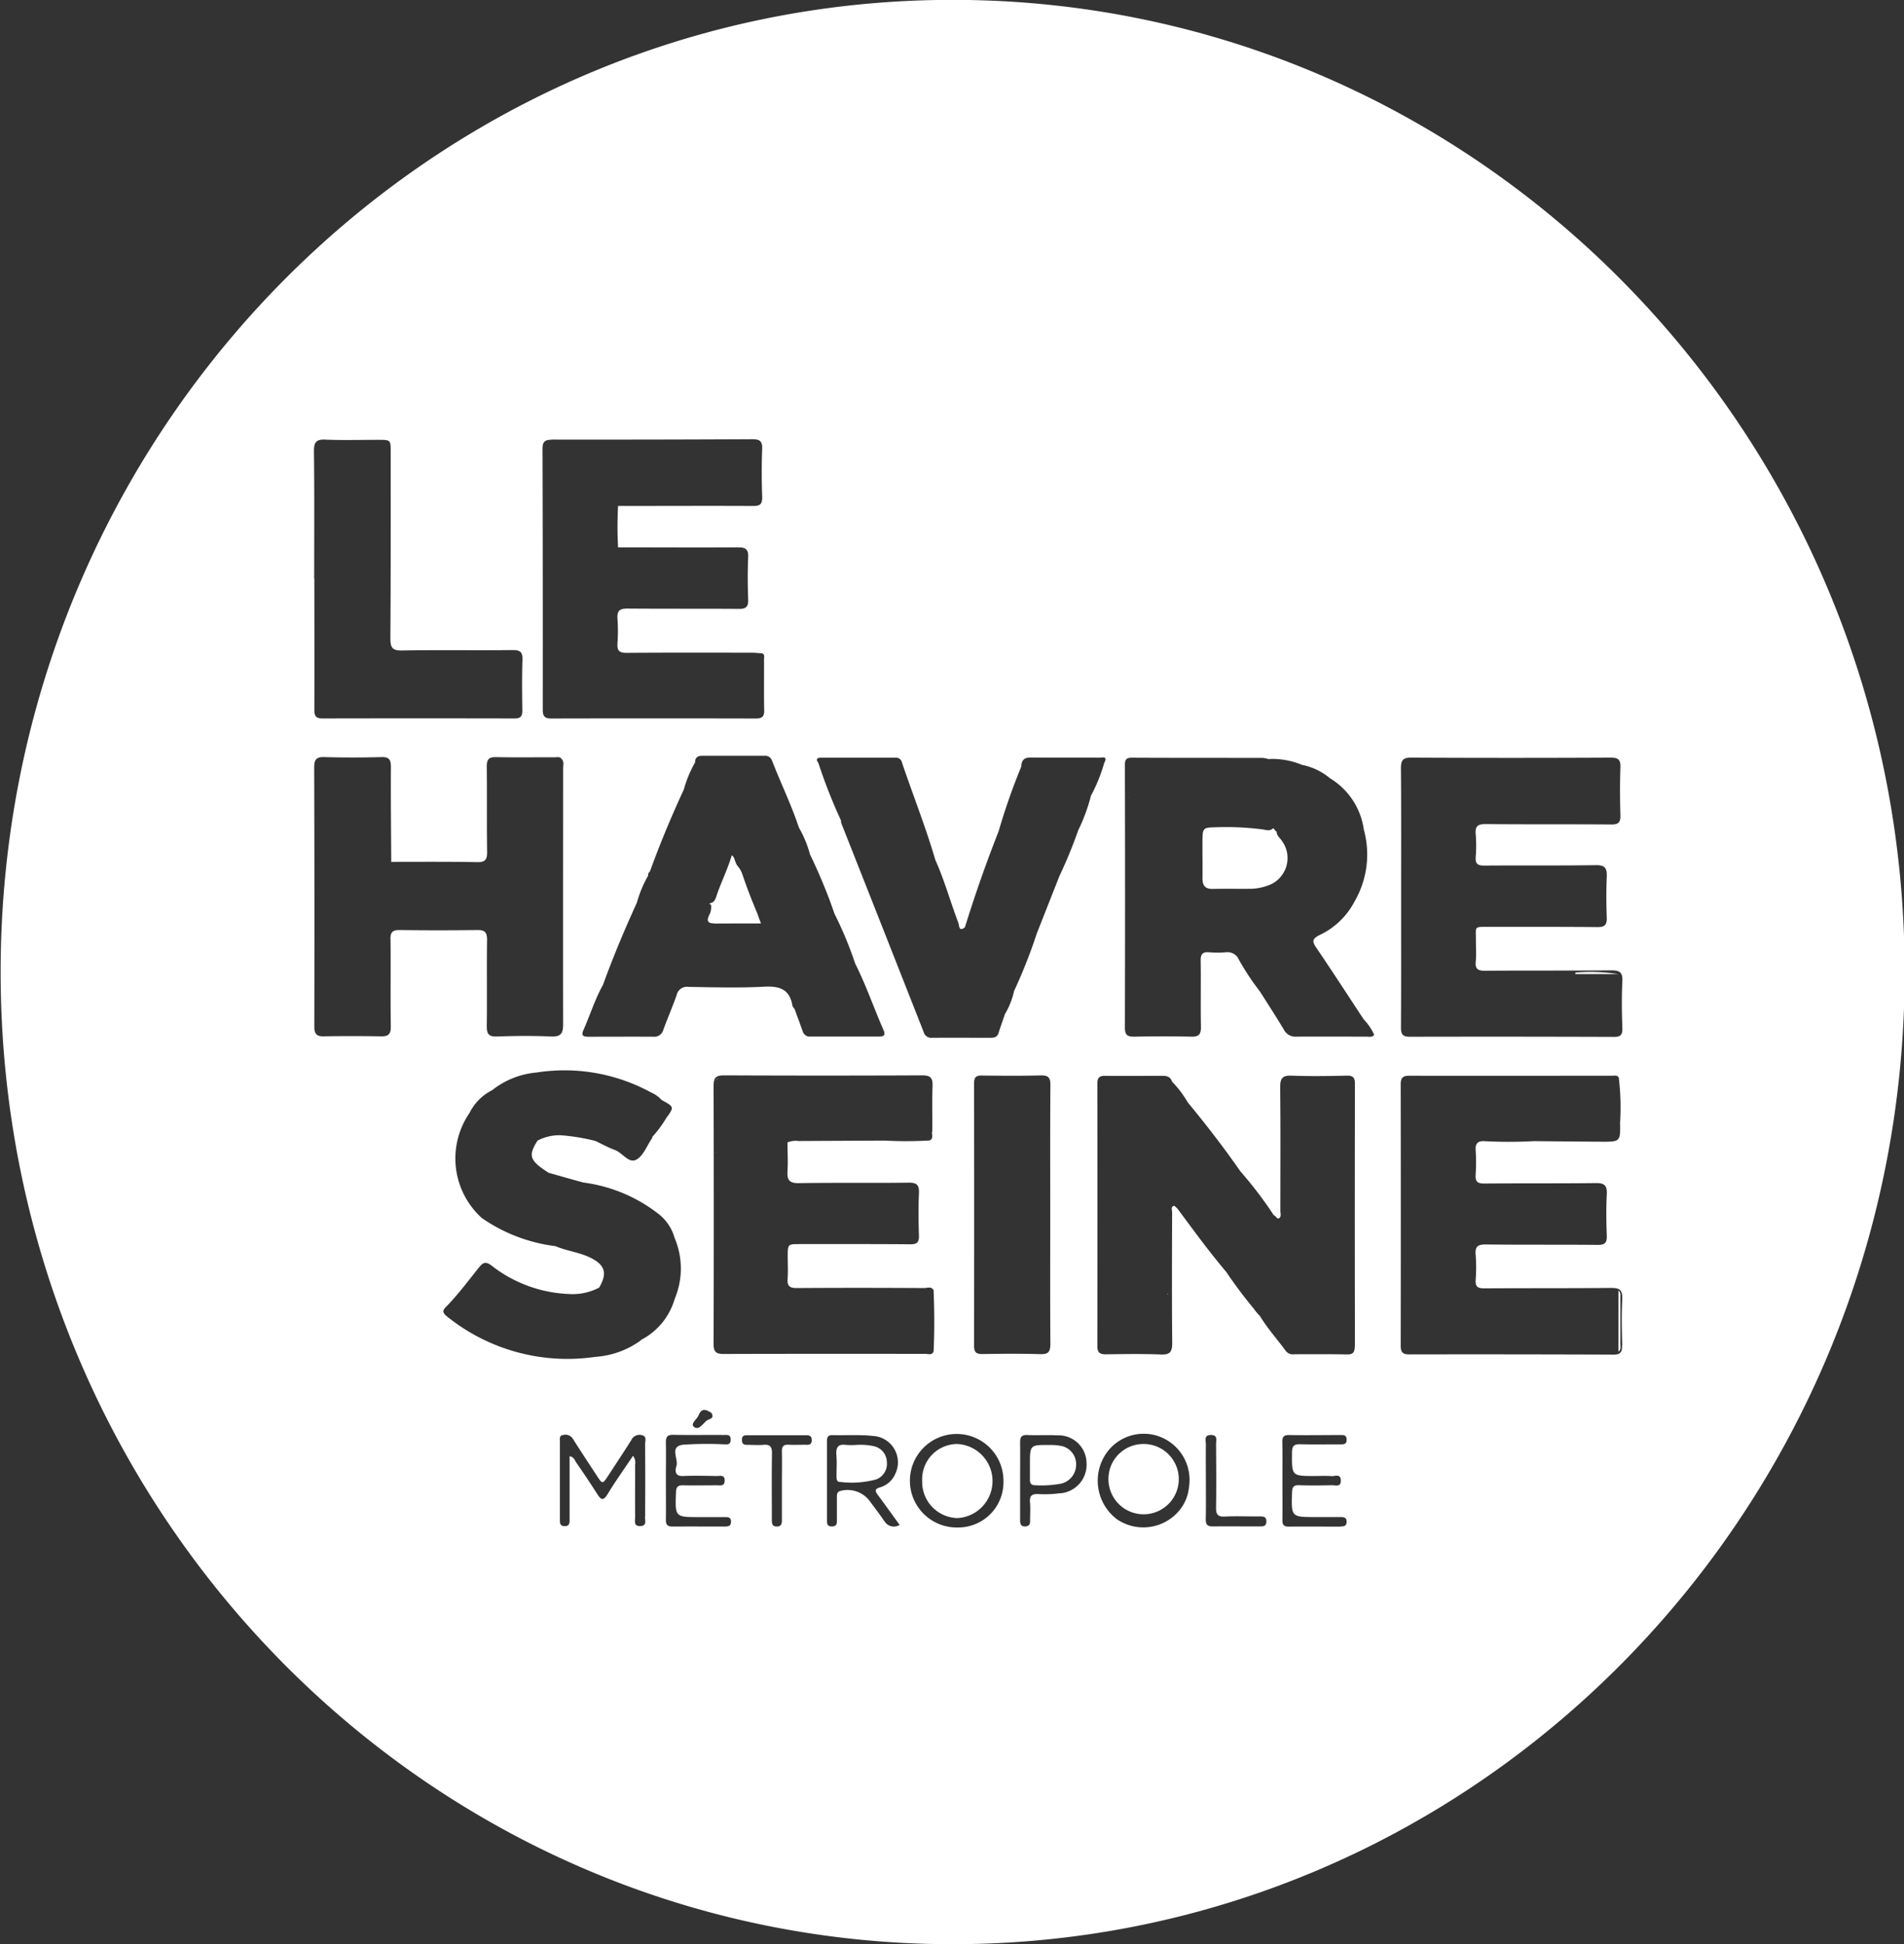 <svg xmlns="http://www.w3.org/2000/svg" width="89.564" height="91.478" viewBox="0 0 89.564 91.478"><rect x="0" y="0" width="89.564" height="91.478" fill="#333333" stroke="none"/><g transform="translate(-338.682 -16363.028)"><path d="M449.553,4876.074v-.04a.341.341,0,0,1-.035.022l.035.018" transform="translate(-55.936 11547.85)" fill="#ffffff"/><path d="M428,4851.29h0Z" transform="translate(-50.561 11554.03)" fill="#ffffff"/><path d="M455.225,4847.006l-.016-.01a.6.6,0,0,1-.122-.141h-.034l-.005-.005c-.135.14-.309.075-.464.051a13.524,13.524,0,0,0-2.335-.1c-.449.007-.506.067-.512.528-.007.616.007,1.233,0,1.85-.007.355.12.526.487.518.6-.013,1.207,0,1.811-.006a2.408,2.408,0,0,0,.735-.139,1.366,1.366,0,0,0,.68-2.146c-.089-.125-.228-.229-.223-.4" transform="translate(-56.49 11555.153)" fill="#ffffff"/><path d="M447.093,4844.96l.019-.015-.019,0Z" transform="translate(-55.331 11555.615)" fill="#ffffff"/><path d="M421.037,4851.767c.728-.008,1.458,0,2.186-.007-.061-.152-.116-.306-.169-.46-.263-.623-.508-1.252-.722-1.893a1.07,1.07,0,0,0-.17-.3.724.724,0,0,1-.074-.1.455.455,0,0,1-.063-.138c-.053-.111-.065-.257-.179-.314l0,.009c-.192.652-.5,1.258-.716,1.9-.048.146-.1.317-.3.343l-.038.039.076.024a.764.764,0,0,1-.092.519c-.131.29-.018.373.259.37" transform="translate(-48.744 11554.713)" fill="#ffffff"/><path d="M447.466,4885.475a1.642,1.642,0,0,0-1.62,1.754,1.654,1.654,0,1,0,1.62-1.754" transform="translate(-55.019 11545.491)" fill="#ffffff"/><path d="M421.2,4867.187h0v.021l.022-.011Z" transform="translate(-48.862 11550.06)" fill="#ffffff"/><path d="M442.345,4885.573a2.7,2.7,0,0,0-.526-.037c-.9-.006-.9,0-.9.92,0,.24,0,.48,0,.721,0,.163.061.253.232.251a4.96,4.96,0,0,0,1.23-.073.917.917,0,0,0,.711-.914.873.873,0,0,0-.75-.869" transform="translate(-53.789 11545.477)" fill="#ffffff"/><path d="M421.22,4862.666a.281.281,0,0,1,.168-.15.217.217,0,0,0-.168.15" transform="translate(-48.868 11551.227)" fill="#ffffff"/><path d="M450.95,4864.716l.008-.007-.013-.005.005.012" transform="translate(-56.293 11550.68)" fill="#ffffff"/><path d="M435.8,4885.475a1.661,1.661,0,0,0-1.638,1.744,1.7,1.7,0,0,0,1.656,1.742,1.745,1.745,0,0,0-.017-3.486" transform="translate(-52.101 11545.491)" fill="#ffffff"/><path d="M431.154,4886.335a.775.775,0,0,0-.6-.744,2.959,2.959,0,0,0-.843-.062,3.423,3.423,0,0,1-.473,0c-.38-.055-.488.118-.457.482.027.328.005.659.006.989,0,.123,0,.272.161.269a4.413,4.413,0,0,0,1.7-.115.781.781,0,0,0,.506-.815" transform="translate(-50.755 11545.481)" fill="#ffffff"/><path d="M428.04,4851.275a.029.029,0,0,1-.009.012c.031.025.033-.062.009-.012" transform="translate(-50.569 11554.037)" fill="#ffffff"/><path d="M452.64,4858.225c.008.3-.07.426-.391.425q-4.813-.019-9.626-.01c-.32,0-.395-.118-.394-.422q.01-6.134,0-12.267c0-.306.077-.423.4-.422,3.179.008,6.358,0,9.537,0,.111,0,.239-.042.321.086a11.776,11.776,0,0,1,.061,2.133c.019.886,0,.889-.881.885-1.054-.006-2.109-.018-3.163-.027a22.461,22.461,0,0,1-2.385,0c-.272,0-.383.124-.365.417a9.093,9.093,0,0,1,0,1.171c-.019.32.093.409.4.406,1.752-.014,3.5,0,5.255-.02.412-.006.535.119.514.532-.033.645-.024,1.293,0,1.939.011.331-.085.44-.422.437-1.752-.018-3.5,0-5.255-.02-.383-.005-.53.085-.491.494a7.535,7.535,0,0,1,0,1.171c-.02.321.095.4.4.4,1.987-.014,3.974,0,5.96-.021.426-.005.557.11.535.546-.036.72-.021,1.443,0,2.165m-9.938-27.66q4.7.023,9.4,0c.344,0,.464.089.452.454-.026.751-.023,1.5,0,2.254.01.336-.092.439-.423.437-1.972-.016-3.945,0-5.917-.019-.363,0-.5.089-.467.472a6.751,6.751,0,0,1,0,1.081c-.023.324.1.4.4.4,1.752-.014,3.5.006,5.254-.02.425-.006.527.14.511.54-.028.646-.023,1.293,0,1.939.01.34-.109.436-.434.434-1.708-.015-3.415-.011-5.122-.011-.713,0-.595-.035-.6.637,0,.332.026.665-.007.992-.04.387.136.438.458.436,1.972-.013,3.945,0,5.917-.018.395,0,.543.09.521.52-.037.735-.025,1.474,0,2.21.009.326-.109.405-.408.4q-4.79-.017-9.581-.006c-.331,0-.427-.1-.425-.437.013-2.044.007-4.088.007-6.132h0c0-2.015.009-4.029-.008-6.043,0-.377.07-.522.48-.521m-2.078,13.128c-1.1,0-2.2-.007-3.307,0a.618.618,0,0,1-.608-.339c-.357-.6-.74-1.185-1.113-1.777a11.811,11.811,0,0,1-1.061-1.624.591.591,0,0,0-.539-.229,4.951,4.951,0,0,1-.794,0c-.305-.026-.408.082-.4.4.017,1.036-.008,2.073.012,3.109.007.357-.105.469-.452.461-.9-.021-1.794-.019-2.691,0-.314,0-.434-.072-.434-.425q.016-6.15,0-12.3c0-.227-.006-.4.31-.4,2.059.011,4.117.006,6.177.01a1.281,1.281,0,0,1,.255.053,3.619,3.619,0,0,1,1.584.273,2.921,2.921,0,0,1,1.325.634,3.361,3.361,0,0,1,1.588,2.412,4.41,4.41,0,0,1-.431,3.375,3.59,3.59,0,0,1-1.676,1.6c-.3.16-.338.274-.142.563.762,1.122,1.5,2.262,2.246,3.395a2.551,2.551,0,0,1,.491.723c-.1.127-.227.088-.339.088m-.575,14.559c0,.289-.081.4-.374.391-.823-.018-1.647-.009-2.47-.009a.424.424,0,0,1-.394-.146c-.4-.553-.863-1.06-1.219-1.648a2.747,2.747,0,0,1-.3-.359,21.326,21.326,0,0,1-1.289-1.721c-.81-.957-1.548-1.97-2.295-2.979-.057-.046-.129-.141-.169-.128-.153.046-.082.194-.082.3-.005,2.044-.015,4.089.005,6.133,0,.422-.089.578-.529.56-.867-.036-1.736-.02-2.6-.009-.281,0-.392-.083-.392-.384q.008-6.178,0-12.358c0-.278.1-.363.366-.361.9.01,1.8,0,2.693,0,.209,0,.38.042.452.27a5.118,5.118,0,0,1,.743.982c.867,1.051,1.7,2.128,2.477,3.247a18.55,18.55,0,0,1,1.572,2.066c.1.017.141.2.251.129s.055-.223.055-.338c0-1.937.013-3.874-.009-5.811,0-.427.1-.569.535-.553.866.034,1.735.019,2.6,0,.285-.005.382.084.381.384q-.013,6.171,0,12.341m-.648,8.493c-.824,0-1.648-.007-2.472,0-.246,0-.294-.105-.291-.324.009-.615,0-1.232,0-1.848s.01-1.2-.005-1.8c-.006-.251.068-.342.323-.337.794.014,1.589,0,2.383,0,.146,0,.308-.024.319.2.011.259-.164.238-.328.238-.618,0-1.236.012-1.855-.005-.281-.007-.382.072-.386.376-.012,1.118-.023,1.118,1.065,1.118.265,0,.531-.016.794.006.159.013.425-.133.436.2s-.253.223-.419.228c-.515.012-1.03.016-1.545,0-.251-.008-.322.08-.33.334-.035,1.164-.044,1.164,1.112,1.164H439.4c.162,0,.3.024.285.241-.012.193-.146.2-.284.2m-3.806,0c-.735,0-1.471-.007-2.206,0-.248,0-.335-.084-.33-.341.014-.615.005-1.231.005-1.847,0-.556-.007-1.112,0-1.667,0-.184-.106-.458.251-.447.322.009.227.257.228.429.007.991.016,1.983,0,2.974-.007.334.08.452.418.434.542-.027,1.088,0,1.632-.007.176,0,.329.011.316.256-.011.223-.163.213-.313.213m-3.311-1.962c-.01.1-.029.208-.044.312a1.988,1.988,0,0,1-.356.813,2.2,2.2,0,0,1-3.007.5,2.274,2.274,0,0,1-.623-2.9,2.145,2.145,0,0,1,2.544-1.017,2.174,2.174,0,0,1,1.485,2.292m-5.217-30.809a21.657,21.657,0,0,1-.892,2.174,2150.72,2150.72,0,0,1-1.066,2.705,24.525,24.525,0,0,1-1.067,2.705,3.714,3.714,0,0,1-.431,1.087c-.1.3-.208.591-.3.889-.065.2-.209.224-.383.223-.913,0-1.825-.006-2.738,0a.369.369,0,0,1-.4-.267q-1.932-4.915-3.875-9.827a.5.5,0,0,1-.016-.132,24.887,24.887,0,0,1-1.063-2.705c-.133-.172-.062-.247.121-.247,1.176,0,2.352,0,3.527,0a.279.279,0,0,1,.284.228c.517,1.531,1.116,3.031,1.57,4.583h0c.432.96.71,1.979,1.084,2.962.044.113.013.445.308.205q.708-2.287,1.585-4.515a29.949,29.949,0,0,1,1.068-3.05c.006-.294.136-.423.439-.42,1.073.011,2.146,0,3.219.008.134,0,.436-.1.239.253a7.455,7.455,0,0,1-.617,1.523,8.549,8.549,0,0,1-.594,1.62m-.866,31.209a5.252,5.252,0,0,1-1.011.04c-.3-.012-.434.068-.4.4.026.283,0,.57.005.856,0,.156-.042.256-.22.266-.2.012-.252-.1-.251-.276,0-.63,0-1.261,0-1.892,0-.586.008-1.172,0-1.757-.005-.256.047-.389.338-.375.47.023.941-.011,1.411.016a1.315,1.315,0,0,1,1.375,1.29,1.347,1.347,0,0,1-1.24,1.436m-3.67-6.552c-.287,0-.381-.093-.38-.388q.009-6.176,0-12.353c0-.276.093-.366.359-.362.927.01,1.854.018,2.78-.006.347-.008.455.095.452.456-.016,2.029-.008,4.058-.008,6.086h0c0,2.029-.008,4.058.007,6.086,0,.369-.094.5-.467.486-.912-.026-1.824-.019-2.736-.005m-1.171,8.16a2.2,2.2,0,1,1,2.166-2.183,2.128,2.128,0,0,1-2.166,2.183m-3.446-.31c-.214-.323-.455-.627-.684-.941a1.3,1.3,0,0,0-1.382-.466c-.153.048-.157.156-.157.277,0,.346,0,.692,0,1.037,0,.162.033.343-.22.354s-.247-.152-.247-.326q0-1.827,0-3.653c0-.185.019-.323.255-.317.632.016,1.27-.029,1.9.038a1.242,1.242,0,0,1,1.07,1.759,1.134,1.134,0,0,1-.739.664c-.24.073-.23.167-.1.342.343.462.677.933,1.032,1.421a.513.513,0,0,1-.722-.189m-3.673-3.583c-.279,0-.558.011-.836,0-.233-.012-.311.087-.307.316.01.524,0,1.049,0,1.574q0,.81,0,1.621c0,.173,0,.336-.239.337s-.233-.171-.233-.339c0-1.035-.011-2.07.006-3.1.006-.318-.094-.43-.4-.405-.263.023-.528,0-.792,0-.173,0-.226-.084-.222-.25s.093-.2.226-.2c.94,0,1.88,0,2.819,0,.162,0,.241.061.239.237,0,.192-.118.215-.263.214m-3.792,3.844c-.838,0-1.675-.006-2.513,0-.242,0-.3-.116-.293-.333.008-.616,0-1.231,0-1.847,0-.585.01-1.171,0-1.756-.006-.256.049-.384.336-.379.794.016,1.588,0,2.381.007.155,0,.34-.037.332.229s-.2.208-.35.21a16.1,16.1,0,0,0-1.894.02c-.659.084-.2.666-.31,1-.064.208-.084.491.312.472.527-.023,1.058-.01,1.587,0,.16,0,.385-.074.371.23-.011.259-.2.206-.358.207-.529,0-1.059.01-1.587,0-.233-.006-.334.051-.344.321-.044,1.176-.053,1.175,1.1,1.175h1.235c.149,0,.255.029.252.221s-.109.219-.257.219m-3.984-8.756,0,0a4.084,4.084,0,0,1-2.127.775,9.029,9.029,0,0,1-7-1.907c-.233-.187-.181-.3-.046-.433.573-.584,1.059-1.244,1.57-1.879.221-.274.357-.244.6-.059a6.3,6.3,0,0,0,3.593,1.321,2.682,2.682,0,0,0,1.449-.3c.4-.681.275-1.077-.433-1.417-.519-.249-1.1-.309-1.623-.533a7.74,7.74,0,0,1-3.465-1.325,3.778,3.778,0,0,1-.579-4.938h0a2.382,2.382,0,0,1,1.067-1.075h0a3.915,3.915,0,0,1,2.1-.833,8.482,8.482,0,0,1,5.373.939,1.444,1.444,0,0,1,.5.356c.588.32.6.326.216.849a5.381,5.381,0,0,1-.65.88.323.323,0,0,1-.027.085c-.236.343-.4.813-.728.99-.356.2-.653-.323-1.013-.453-.314-.114-.611-.282-.915-.425a9.336,9.336,0,0,0-1.628-.267,2.212,2.212,0,0,0-1.092.25c-.454.715-.38.935.519,1.515v0l1.5.423a.519.519,0,0,1,.113.032,7.279,7.279,0,0,1,3.546,1.472,2.162,2.162,0,0,1,.764,1.126h0a3.682,3.682,0,0,1,.026,2.838.3.3,0,0,1-.029.08h0a3.148,3.148,0,0,1-1.587,1.9m.2,8.317c0,.17.1.425-.221.435s-.241-.24-.242-.417c-.006-.826,0-1.652,0-2.479a.51.51,0,0,0-.1-.41c-.416.622-.829,1.2-1.2,1.81-.2.323-.308.262-.48-.011-.319-.5-.655-1-.993-1.49-.07-.1-.1-.254-.31-.291v2.651c0,.12,0,.24,0,.36.007.177-.041.287-.246.279-.185-.008-.211-.117-.21-.269q0-1.871,0-3.741c0-.114-.03-.256.144-.275a.412.412,0,0,1,.462.168c.367.581.745,1.154,1.121,1.728.278.424.28.423.556,0,.359-.551.725-1.1,1.072-1.653a.431.431,0,0,1,.515-.236c.232.061.137.271.139.417q.011,1.712,0,3.426m-11.976-27.17c.015,1.368-.008,2.735.013,4.1.006.373-.128.465-.459.46-.9-.014-1.8-.017-2.693,0-.35.008-.446-.123-.446-.473q.013-6.089-.006-12.176c0-.37.1-.5.47-.489q1.346.037,2.693,0c.357-.01.449.116.446.466-.009,1.488.008,2.976.016,4.463l-.031.021.011.007.02-.028c1.351,0,2.7-.012,4.053.014.389.006.461-.141.456-.5-.018-1.335,0-2.67-.016-4,0-.332.1-.448.427-.441.925.02,1.851.005,2.776.008.11,0,.239-.045.321.083.123.125.069.285.069.429,0,4.013-.008,8.027,0,12.04,0,.449-.109.6-.566.584-.852-.039-1.707-.03-2.56,0-.38.012-.47-.128-.466-.493.017-1.353-.006-2.705.013-4.058,0-.365-.119-.462-.458-.458q-1.832.024-3.665,0c-.332,0-.426.11-.422.442m-3.044-23.513c.824.031,1.648.008,2.473.008.583,0,.584,0,.583.578,0,2.917.006,5.833-.015,8.749,0,.442.084.594.551.584,1.736-.031,3.473,0,5.209-.02.344,0,.465.094.453.458-.026.8-.016,1.594-.006,2.39,0,.271-.088.37-.358.37q-4.526-.01-9.051,0c-.342,0-.376-.164-.374-.444.007-2.044,0-4.089,0-6.133h-.008c0-2,.013-4-.011-6-.005-.447.134-.56.549-.544m10.628,0q4.724.007,9.447-.017c.329,0,.476.076.461.453-.029.75-.025,1.5,0,2.253.01.337-.089.438-.422.435-2.119-.011-4.238,0-6.357,0a17.927,17.927,0,0,0,0,1.947c1.882,0,3.765.012,5.647,0,.362,0,.49.095.473.477-.029.659-.025,1.321,0,1.981.011.341-.108.439-.432.436-1.75-.013-3.5,0-5.249-.015-.369,0-.494.107-.467.481a8.452,8.452,0,0,1,0,1.171c-.022.342.105.435.43.433,1.971-.015,3.941-.009,5.912-.007.131,0,.263.016.394.025.221.006.157.181.157.3.005.8-.008,1.594.008,2.39.006.307-.116.381-.392.38q-4.812-.011-9.624,0c-.312,0-.4-.108-.4-.418q.006-6.132-.011-12.265c0-.341.108-.434.432-.433m7.285,46.155c-.185.147-.371.479-.6.283-.171-.146.152-.353.228-.545.146-.375.376-.249.606-.1.148.273-.112.269-.234.359m10.6-13.584c0,.136.075.307-.1.4a18.639,18.639,0,0,1-2.122.006l-4.053.02a1,1,0,0,0-.518.066c0,.451.028.9,0,1.352-.031.425.1.571.533.564,1.721-.026,3.442,0,5.162-.022.4-.006.506.116.488.509-.031.66-.023,1.322,0,1.982.01.317-.095.411-.4.408-1.736-.014-3.471-.008-5.207-.009-.565,0-.565,0-.566.6,0,.345.02.692-.005,1.036s.105.434.43.432c2-.014,4-.011,6,0,.146,0,.328-.093.437.1.039.963.045,1.925,0,2.888-.088.189-.257.108-.389.108-3.164,0-6.327-.005-9.49.006-.369,0-.471-.111-.47-.483q.017-6.064,0-12.126c0-.408.12-.5.5-.5q4.657.021,9.313,0c.4,0,.5.123.487.512-.029.721,0,1.442-.012,2.164m-7.539-17.487c.405,1.056.908,2.072,1.262,3.15a5.2,5.2,0,0,1,.527,1.274,24.789,24.789,0,0,1,1.152,2.79,17.621,17.621,0,0,1,.973,2.343c.512,1.014.878,2.095,1.335,3.133.106.239-.009.295-.211.295-1.074,0-2.147,0-3.221,0a.345.345,0,0,1-.374-.245c-.124-.352-.254-.7-.382-1.052h0c-.032-.048-.086-.094-.1-.147-.133-.81-.638-.941-1.361-.9-1.174.062-2.354.026-3.532.008a.492.492,0,0,0-.553.38c-.193.553-.426,1.089-.628,1.637a.435.435,0,0,1-.461.328c-1.016-.007-2.032,0-3.047,0-.2,0-.381-.016-.256-.3.316-.708.543-1.458.925-2.139.474-1.313,1.016-2.6,1.594-3.866a5.441,5.441,0,0,1,.528-1.269.2.2,0,0,1,.082-.192q.718-1.968,1.6-3.868a5.4,5.4,0,0,1,.528-1.269c0-.227.118-.317.333-.316q1.472,0,2.944,0a.327.327,0,0,1,.339.228m8.5-35.792c-24.732,0-44.782,20.478-44.782,45.739s20.049,45.739,44.782,45.739,44.782-20.478,44.782-45.739-20.049-45.739-44.782-45.739" transform="translate(-37.658 11568.111)" fill="#ffffff"/><path d="M477.144,4855.973a8.474,8.474,0,0,0-2.026-.074c0,.016,0,.032,0,.049a.243.243,0,0,0,0,.024Z" transform="translate(-62.33 11552.886)" fill="#ffffff"/><path d="M477.907,4876.223c0-.129.039-.272-.089-.371h0q0,1.438,0,2.876c.132-.1.089-.24.09-.369q0-1.068,0-2.137" transform="translate(-63.005 11547.895)" fill="#ffffff"/></g></svg>